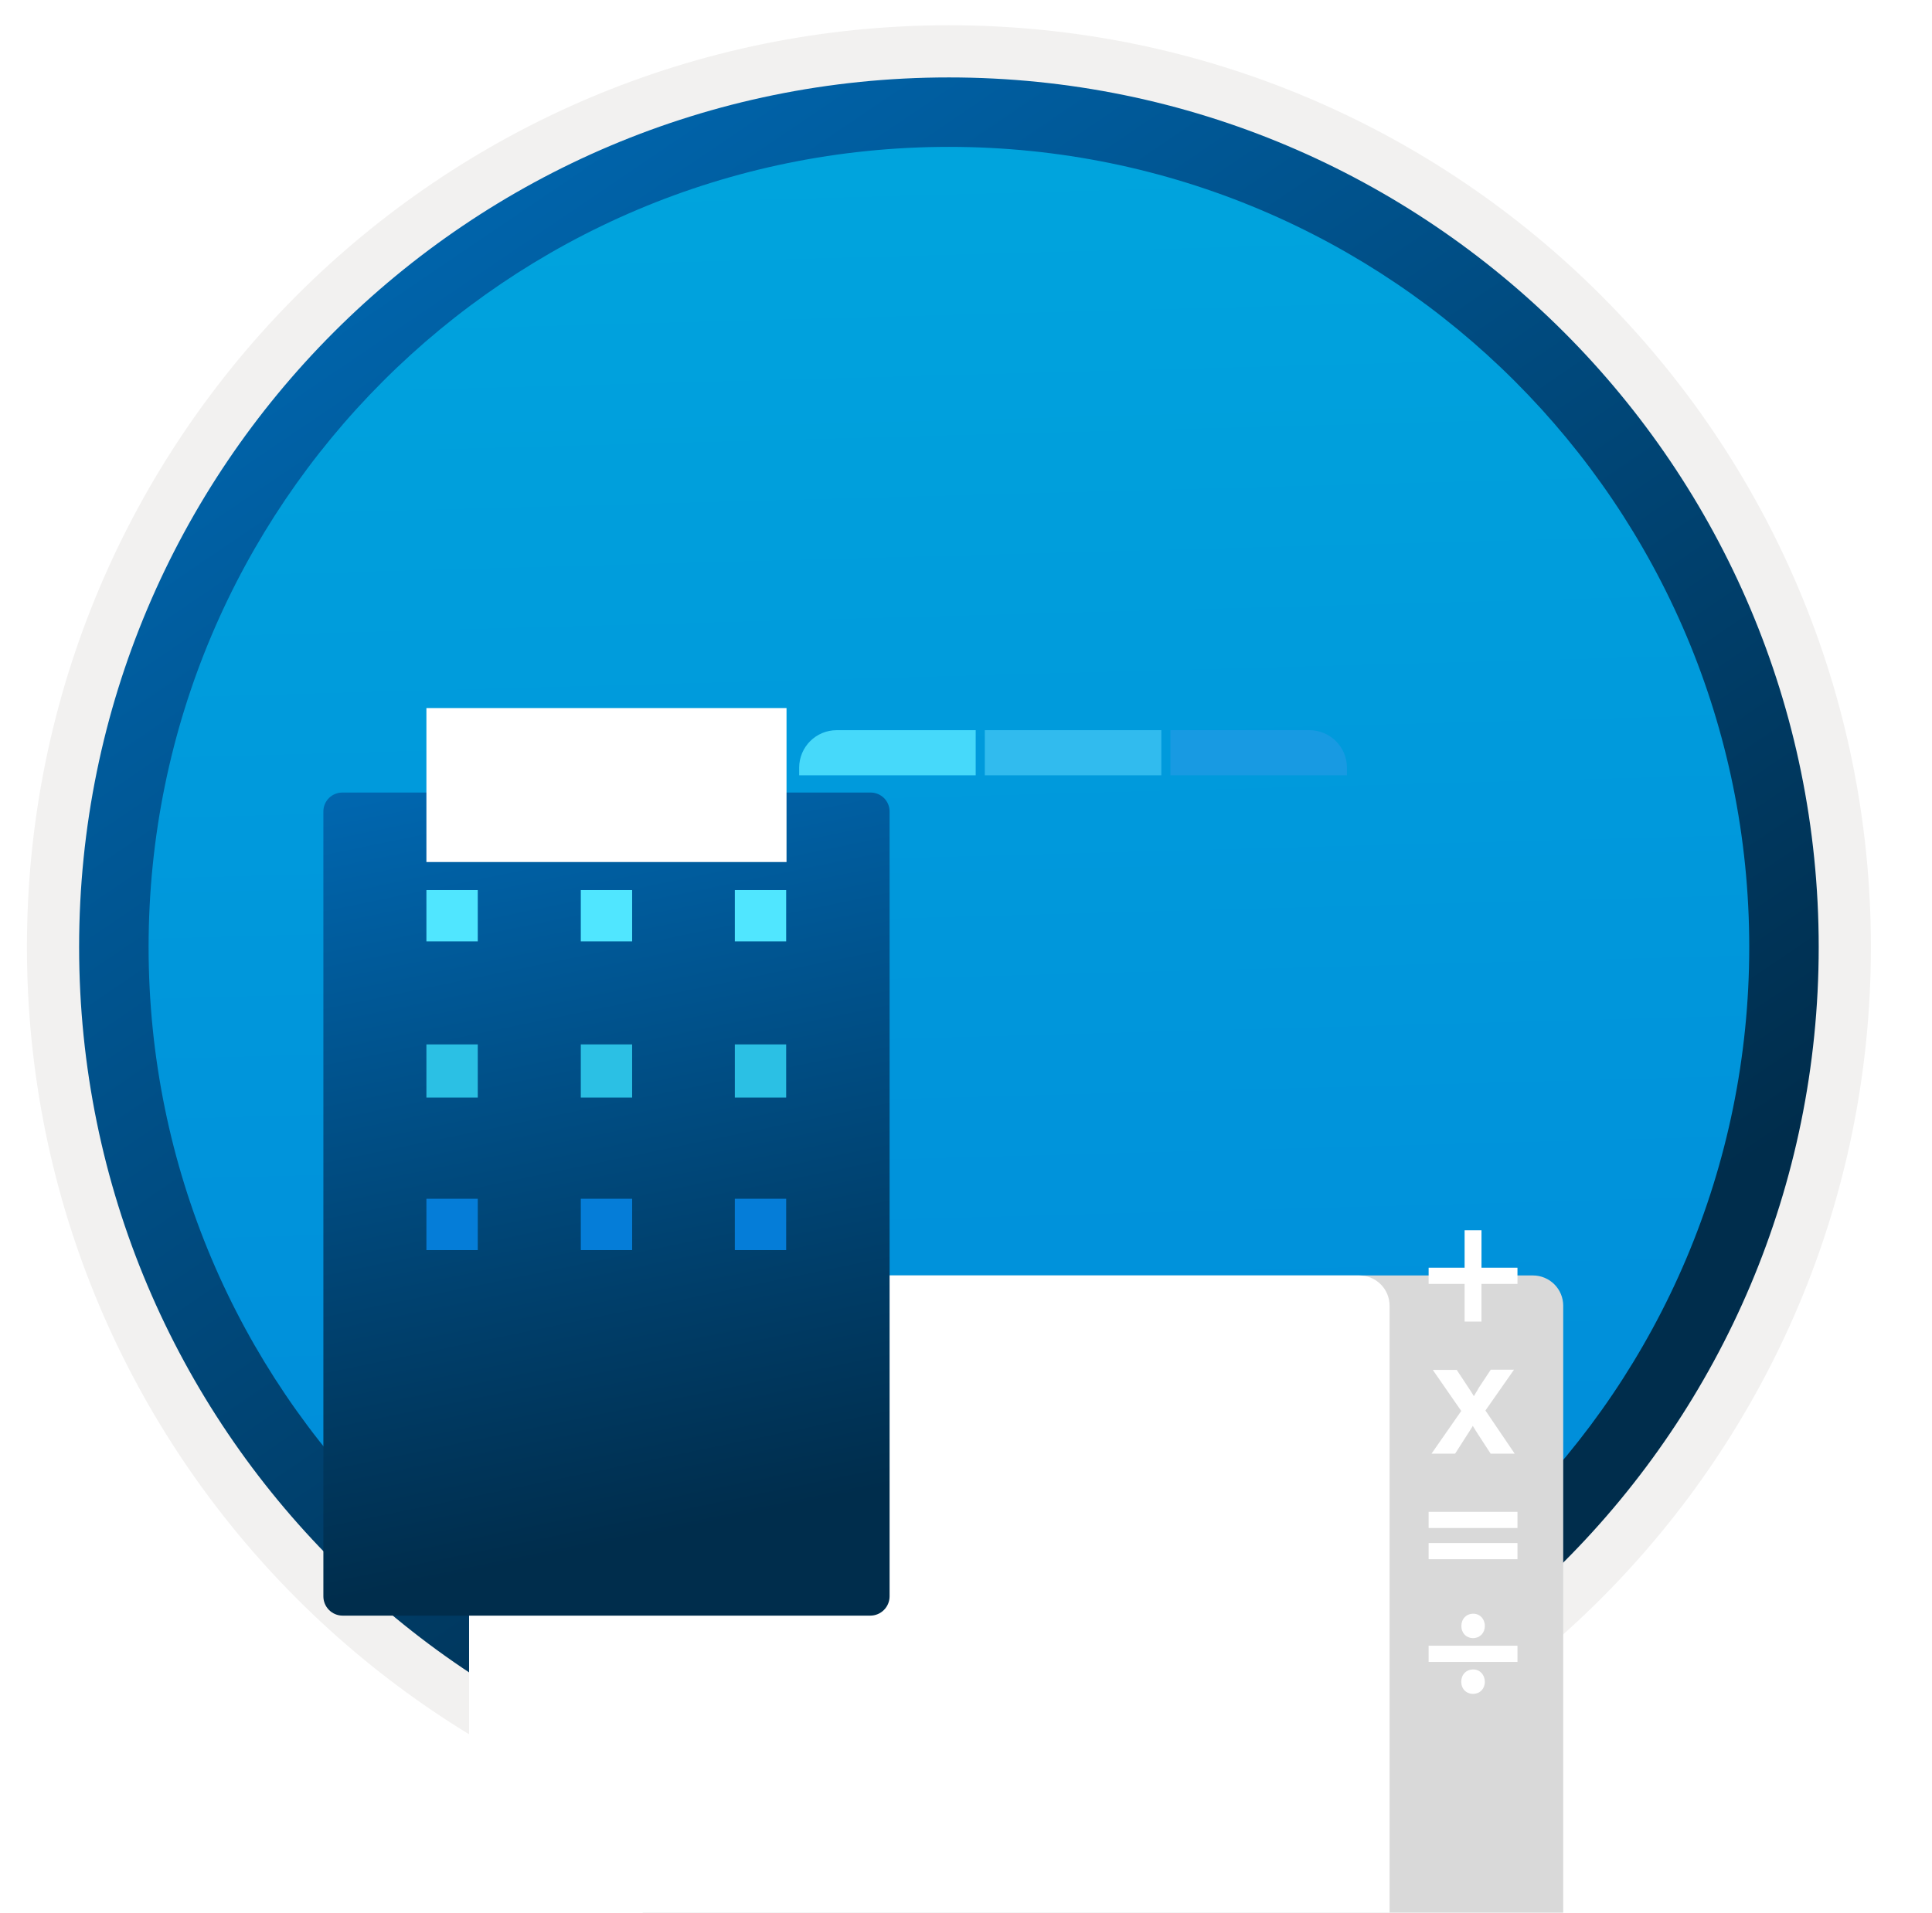 <svg width="103" height="102" viewBox="0 0 103 102" fill="none" xmlns="http://www.w3.org/2000/svg">
<path d="M50.589 96.851C24.993 96.851 4.238 76.106 4.238 50.5C4.238 24.893 24.993 4.149 50.589 4.149C76.186 4.149 96.94 24.903 96.94 50.5C96.94 76.097 76.186 96.851 50.589 96.851Z" fill="url(#paint0_linear_1549_10244)"/>
<path fill-rule="evenodd" clip-rule="evenodd" d="M96.04 50.5C96.04 75.602 75.691 95.95 50.59 95.95C25.488 95.95 5.139 75.602 5.139 50.5C5.139 25.399 25.488 5.05 50.59 5.05C75.691 5.05 96.04 25.399 96.04 50.5ZM50.59 1.347C77.741 1.347 99.743 23.349 99.743 50.5C99.743 77.651 77.731 99.654 50.59 99.654C23.438 99.654 1.436 77.641 1.436 50.5C1.436 23.349 23.438 1.347 50.59 1.347Z" fill="#F2F1F0"/>
<path fill-rule="evenodd" clip-rule="evenodd" d="M93.257 50.5C93.257 74.067 74.156 93.168 50.589 93.168C27.023 93.168 7.922 74.067 7.922 50.5C7.922 26.933 27.023 7.832 50.589 7.832C74.156 7.832 93.257 26.933 93.257 50.5ZM50.589 4.129C76.196 4.129 96.96 24.894 96.96 50.5C96.96 76.106 76.196 96.871 50.589 96.871C24.983 96.871 4.218 76.106 4.218 50.5C4.218 24.894 24.973 4.129 50.589 4.129Z" fill="url(#paint1_linear_1549_10244)"/>
<g filter="url(#filter0_ddddd_1549_10244)">
<path d="M34.264 67.925L34.264 32.142C34.264 31.994 34.294 31.847 34.351 31.71C34.407 31.573 34.49 31.449 34.595 31.344C34.7 31.239 34.825 31.156 34.962 31.1C35.099 31.043 35.245 31.014 35.394 31.014L81.726 31.014C82.153 31.014 82.564 31.184 82.866 31.486C83.169 31.788 83.339 32.198 83.339 32.626L83.339 67.699C83.339 68.062 83.194 68.411 82.937 68.668C82.68 68.925 82.331 69.069 81.968 69.069L35.394 69.069C35.243 69.073 35.093 69.047 34.952 68.991C34.812 68.935 34.685 68.85 34.579 68.743C34.473 68.635 34.391 68.507 34.336 68.367C34.282 68.226 34.258 68.075 34.264 67.925Z" fill="#D9D9D9"/>
</g>
<g filter="url(#filter1_ddddd_1549_10244)">
<path d="M25.008 67.925L25.008 32.142C25.008 31.994 25.037 31.847 25.094 31.71C25.151 31.573 25.234 31.449 25.339 31.344C25.444 31.239 25.568 31.156 25.705 31.1C25.842 31.043 25.989 31.014 26.137 31.014L72.469 31.014C72.897 31.014 73.307 31.184 73.609 31.486C73.912 31.788 74.082 32.198 74.082 32.626L74.082 67.699C74.082 68.062 73.938 68.411 73.68 68.668C73.423 68.925 73.074 69.069 72.711 69.069L26.137 69.069C25.986 69.073 25.836 69.047 25.696 68.991C25.555 68.935 25.428 68.85 25.323 68.743C25.216 68.635 25.134 68.507 25.08 68.367C25.026 68.226 25.001 68.075 25.008 67.925Z" fill="white"/>
</g>
<path d="M52.017 38.937H44.606C43.502 38.937 42.606 39.832 42.606 40.937V41.342H52.017V38.937Z" fill="#46D9FA"/>
<rect width="9.411" height="2.405" transform="matrix(-1 0 0 1 61.913 38.937)" fill="#31BBEE"/>
<path d="M71.809 40.937C71.809 39.832 70.913 38.937 69.809 38.937H62.397V41.342H71.809V40.937Z" fill="#189AE2"/>
<g filter="url(#filter2_ddddd_1549_10244)">
<rect width="9.411" height="2.405" transform="matrix(-1 0 0 1 52.017 41.846)" fill="white"/>
<rect width="9.411" height="2.405" transform="matrix(-1 0 0 1 61.913 41.846)" fill="white"/>
<rect width="9.411" height="2.405" transform="matrix(-1 0 0 1 71.809 41.846)" fill="white"/>
</g>
<g filter="url(#filter3_ddddd_1549_10244)">
<rect width="9.411" height="2.405" transform="matrix(-1 0 0 1 52.017 44.665)" fill="white"/>
<rect width="9.411" height="2.405" transform="matrix(-1 0 0 1 61.913 44.665)" fill="white"/>
<rect width="9.411" height="2.405" transform="matrix(-1 0 0 1 71.809 44.665)" fill="white"/>
</g>
<g filter="url(#filter4_ddddd_1549_10244)">
<rect width="9.411" height="2.405" transform="matrix(-1 0 0 1 52.017 47.396)" fill="white"/>
<rect width="9.411" height="2.405" transform="matrix(-1 0 0 1 61.913 47.396)" fill="white"/>
<rect width="9.411" height="2.405" transform="matrix(-1 0 0 1 71.809 47.396)" fill="white"/>
</g>
<g filter="url(#filter5_ddddd_1549_10244)">
<rect width="9.411" height="2.405" transform="matrix(-1 0 0 1 52.017 50.216)" fill="white"/>
<rect width="9.411" height="2.405" transform="matrix(-1 0 0 1 61.913 50.216)" fill="white"/>
<rect width="9.411" height="2.405" transform="matrix(-1 0 0 1 71.809 50.216)" fill="white"/>
</g>
<g filter="url(#filter6_ddddd_1549_10244)">
<rect width="9.411" height="2.405" transform="matrix(-1 0 0 1 52.017 53.006)" fill="white"/>
<rect width="9.411" height="2.405" transform="matrix(-1 0 0 1 61.913 53.006)" fill="white"/>
<rect width="9.411" height="2.405" transform="matrix(-1 0 0 1 71.809 53.006)" fill="white"/>
</g>
<g filter="url(#filter7_ddddd_1549_10244)">
<rect width="9.411" height="2.405" transform="matrix(-1 0 0 1 52.017 55.738)" fill="white"/>
<rect width="9.411" height="2.405" transform="matrix(-1 0 0 1 61.913 55.738)" fill="white"/>
<rect width="9.411" height="2.405" transform="matrix(-1 0 0 1 71.809 55.738)" fill="white"/>
</g>
<g filter="url(#filter8_ddddd_1549_10244)">
<path d="M52.017 58.558H42.606V58.963C42.606 60.068 43.502 60.963 44.606 60.963H52.017V58.558Z" fill="white"/>
<rect width="9.411" height="2.405" transform="matrix(-1 0 0 1 61.913 58.558)" fill="white"/>
<path d="M71.809 58.558H62.397V60.963H69.809C70.913 60.963 71.809 60.068 71.809 58.963V58.558Z" fill="white"/>
</g>
<g filter="url(#filter9_ddddd_1549_10244)">
<path d="M46.397 28.263H18.268C18.133 28.26 17.998 28.285 17.872 28.336C17.746 28.387 17.631 28.462 17.535 28.558C17.439 28.654 17.363 28.769 17.313 28.895C17.262 29.021 17.237 29.156 17.24 29.292V71.125C17.24 71.398 17.348 71.66 17.541 71.853C17.734 72.046 17.996 72.154 18.268 72.154H46.397C46.67 72.154 46.931 72.046 47.124 71.853C47.317 71.66 47.426 71.398 47.426 71.125V29.292C47.428 29.156 47.404 29.021 47.353 28.895C47.302 28.769 47.226 28.654 47.13 28.558C47.034 28.462 46.92 28.387 46.794 28.336C46.668 28.285 46.533 28.26 46.397 28.263V28.263Z" fill="url(#paint2_linear_1549_10244)"/>
</g>
<g filter="url(#filter10_ddddd_1549_10244)">
<path d="M41.913 33.757H22.733V41.968H41.932V33.757H41.913Z" fill="white"/>
</g>
<path d="M25.471 47.462H22.733V50.199H25.471V47.462Z" fill="#50E6FF"/>
<path d="M25.471 55.693H22.733V58.527H25.471V55.693Z" fill="#2BC0E4"/>
<path d="M25.471 63.924H22.733V66.661H25.471V63.924Z" fill="#057DD8"/>
<path d="M33.701 47.462H30.964V50.199H33.701V47.462Z" fill="#50E6FF"/>
<path d="M33.701 55.693H30.964V58.527H33.701V55.693Z" fill="#2BC0E4"/>
<path d="M33.701 63.924H30.964V66.661H33.701V63.924Z" fill="#057DD8"/>
<path d="M41.913 47.462H39.176V50.199H41.913V47.462Z" fill="#50E6FF"/>
<path d="M41.913 55.693H39.176V58.527H41.913V55.693Z" fill="#2BC0E4"/>
<path d="M41.913 63.924H39.176V66.661H41.913V63.924Z" fill="#057DD8"/>
<g filter="url(#filter11_ddddd_1549_10244)">
<path d="M78.082 42.474H78.982V40.463H80.9V39.6H78.982V37.602H78.082V39.6H76.164V40.463H78.082V42.474Z" fill="white"/>
<path d="M80.9 54.283H76.164V55.146H80.9V54.283V54.283Z" fill="white"/>
<path d="M80.9 52.618H76.164V53.481H80.9V52.618V52.618Z" fill="white"/>
<path d="M80.715 45.039H79.476L78.84 46.001L78.773 46.124C78.711 46.229 78.637 46.334 78.575 46.451C78.489 46.303 78.396 46.161 78.298 46.013L77.662 45.051H76.386L77.903 47.24L76.318 49.516H77.576L78.335 48.332C78.396 48.233 78.458 48.135 78.52 48.036C78.618 48.196 78.711 48.357 78.816 48.511L79.469 49.516H80.752L79.192 47.216L80.715 45.039Z" fill="white"/>
<path d="M80.9 59.759H76.164V60.623H80.9V59.759V59.759Z" fill="white"/>
<path d="M79.161 58.706C79.161 58.329 78.902 58.052 78.544 58.052C78.174 58.052 77.909 58.329 77.909 58.706C77.909 59.082 78.168 59.353 78.538 59.353C78.908 59.347 79.161 59.069 79.161 58.706Z" fill="white"/>
<path d="M78.538 61.024C78.168 61.024 77.903 61.301 77.903 61.677C77.903 62.054 78.162 62.325 78.532 62.325C78.902 62.325 79.161 62.054 79.161 61.677C79.155 61.301 78.896 61.024 78.538 61.024Z" fill="white"/>
</g>
<defs>
<filter id="filter0_ddddd_1549_10244" x="26.263" y="29.014" width="65.075" height="68.056" filterUnits="userSpaceOnUse" color-interpolation-filters="sRGB">
<feFlood flood-opacity="0" result="BackgroundImageFix"/>
<feColorMatrix in="SourceAlpha" type="matrix" values="0 0 0 0 0 0 0 0 0 0 0 0 0 0 0 0 0 0 127 0" result="hardAlpha"/>
<feOffset/>
<feColorMatrix type="matrix" values="0 0 0 0 0 0 0 0 0 0 0 0 0 0 0 0 0 0 0.1 0"/>
<feBlend mode="normal" in2="BackgroundImageFix" result="effect1_dropShadow_1549_10244"/>
<feColorMatrix in="SourceAlpha" type="matrix" values="0 0 0 0 0 0 0 0 0 0 0 0 0 0 0 0 0 0 127 0" result="hardAlpha"/>
<feOffset dy="1"/>
<feGaussianBlur stdDeviation="1.5"/>
<feColorMatrix type="matrix" values="0 0 0 0 0 0 0 0 0 0 0 0 0 0 0 0 0 0 0.1 0"/>
<feBlend mode="normal" in2="effect1_dropShadow_1549_10244" result="effect2_dropShadow_1549_10244"/>
<feColorMatrix in="SourceAlpha" type="matrix" values="0 0 0 0 0 0 0 0 0 0 0 0 0 0 0 0 0 0 127 0" result="hardAlpha"/>
<feOffset dy="5"/>
<feGaussianBlur stdDeviation="2.5"/>
<feColorMatrix type="matrix" values="0 0 0 0 0 0 0 0 0 0 0 0 0 0 0 0 0 0 0.09 0"/>
<feBlend mode="normal" in2="effect2_dropShadow_1549_10244" result="effect3_dropShadow_1549_10244"/>
<feColorMatrix in="SourceAlpha" type="matrix" values="0 0 0 0 0 0 0 0 0 0 0 0 0 0 0 0 0 0 127 0" result="hardAlpha"/>
<feOffset dy="11"/>
<feGaussianBlur stdDeviation="3.5"/>
<feColorMatrix type="matrix" values="0 0 0 0 0 0 0 0 0 0 0 0 0 0 0 0 0 0 0.05 0"/>
<feBlend mode="normal" in2="effect3_dropShadow_1549_10244" result="effect4_dropShadow_1549_10244"/>
<feColorMatrix in="SourceAlpha" type="matrix" values="0 0 0 0 0 0 0 0 0 0 0 0 0 0 0 0 0 0 127 0" result="hardAlpha"/>
<feOffset dy="20"/>
<feGaussianBlur stdDeviation="4"/>
<feColorMatrix type="matrix" values="0 0 0 0 0 0 0 0 0 0 0 0 0 0 0 0 0 0 0.01 0"/>
<feBlend mode="normal" in2="effect4_dropShadow_1549_10244" result="effect5_dropShadow_1549_10244"/>
<feBlend mode="normal" in="SourceGraphic" in2="effect5_dropShadow_1549_10244" result="shape"/>
</filter>
<filter id="filter1_ddddd_1549_10244" x="17.007" y="29.014" width="65.075" height="68.056" filterUnits="userSpaceOnUse" color-interpolation-filters="sRGB">
<feFlood flood-opacity="0" result="BackgroundImageFix"/>
<feColorMatrix in="SourceAlpha" type="matrix" values="0 0 0 0 0 0 0 0 0 0 0 0 0 0 0 0 0 0 127 0" result="hardAlpha"/>
<feOffset/>
<feColorMatrix type="matrix" values="0 0 0 0 0 0 0 0 0 0 0 0 0 0 0 0 0 0 0.1 0"/>
<feBlend mode="normal" in2="BackgroundImageFix" result="effect1_dropShadow_1549_10244"/>
<feColorMatrix in="SourceAlpha" type="matrix" values="0 0 0 0 0 0 0 0 0 0 0 0 0 0 0 0 0 0 127 0" result="hardAlpha"/>
<feOffset dy="1"/>
<feGaussianBlur stdDeviation="1.5"/>
<feColorMatrix type="matrix" values="0 0 0 0 0 0 0 0 0 0 0 0 0 0 0 0 0 0 0.1 0"/>
<feBlend mode="normal" in2="effect1_dropShadow_1549_10244" result="effect2_dropShadow_1549_10244"/>
<feColorMatrix in="SourceAlpha" type="matrix" values="0 0 0 0 0 0 0 0 0 0 0 0 0 0 0 0 0 0 127 0" result="hardAlpha"/>
<feOffset dy="5"/>
<feGaussianBlur stdDeviation="2.5"/>
<feColorMatrix type="matrix" values="0 0 0 0 0 0 0 0 0 0 0 0 0 0 0 0 0 0 0.09 0"/>
<feBlend mode="normal" in2="effect2_dropShadow_1549_10244" result="effect3_dropShadow_1549_10244"/>
<feColorMatrix in="SourceAlpha" type="matrix" values="0 0 0 0 0 0 0 0 0 0 0 0 0 0 0 0 0 0 127 0" result="hardAlpha"/>
<feOffset dy="11"/>
<feGaussianBlur stdDeviation="3.5"/>
<feColorMatrix type="matrix" values="0 0 0 0 0 0 0 0 0 0 0 0 0 0 0 0 0 0 0.05 0"/>
<feBlend mode="normal" in2="effect3_dropShadow_1549_10244" result="effect4_dropShadow_1549_10244"/>
<feColorMatrix in="SourceAlpha" type="matrix" values="0 0 0 0 0 0 0 0 0 0 0 0 0 0 0 0 0 0 127 0" result="hardAlpha"/>
<feOffset dy="20"/>
<feGaussianBlur stdDeviation="4"/>
<feColorMatrix type="matrix" values="0 0 0 0 0 0 0 0 0 0 0 0 0 0 0 0 0 0 0.01 0"/>
<feBlend mode="normal" in2="effect4_dropShadow_1549_10244" result="effect5_dropShadow_1549_10244"/>
<feBlend mode="normal" in="SourceGraphic" in2="effect5_dropShadow_1549_10244" result="shape"/>
</filter>
<filter id="filter2_ddddd_1549_10244" x="34.606" y="39.846" width="45.203" height="32.405" filterUnits="userSpaceOnUse" color-interpolation-filters="sRGB">
<feFlood flood-opacity="0" result="BackgroundImageFix"/>
<feColorMatrix in="SourceAlpha" type="matrix" values="0 0 0 0 0 0 0 0 0 0 0 0 0 0 0 0 0 0 127 0" result="hardAlpha"/>
<feOffset/>
<feColorMatrix type="matrix" values="0 0 0 0 0 0 0 0 0 0 0 0 0 0 0 0 0 0 0.1 0"/>
<feBlend mode="normal" in2="BackgroundImageFix" result="effect1_dropShadow_1549_10244"/>
<feColorMatrix in="SourceAlpha" type="matrix" values="0 0 0 0 0 0 0 0 0 0 0 0 0 0 0 0 0 0 127 0" result="hardAlpha"/>
<feOffset dy="1"/>
<feGaussianBlur stdDeviation="1.5"/>
<feColorMatrix type="matrix" values="0 0 0 0 0 0 0 0 0 0 0 0 0 0 0 0 0 0 0.1 0"/>
<feBlend mode="normal" in2="effect1_dropShadow_1549_10244" result="effect2_dropShadow_1549_10244"/>
<feColorMatrix in="SourceAlpha" type="matrix" values="0 0 0 0 0 0 0 0 0 0 0 0 0 0 0 0 0 0 127 0" result="hardAlpha"/>
<feOffset dy="5"/>
<feGaussianBlur stdDeviation="2.5"/>
<feColorMatrix type="matrix" values="0 0 0 0 0 0 0 0 0 0 0 0 0 0 0 0 0 0 0.09 0"/>
<feBlend mode="normal" in2="effect2_dropShadow_1549_10244" result="effect3_dropShadow_1549_10244"/>
<feColorMatrix in="SourceAlpha" type="matrix" values="0 0 0 0 0 0 0 0 0 0 0 0 0 0 0 0 0 0 127 0" result="hardAlpha"/>
<feOffset dy="11"/>
<feGaussianBlur stdDeviation="3.5"/>
<feColorMatrix type="matrix" values="0 0 0 0 0 0 0 0 0 0 0 0 0 0 0 0 0 0 0.05 0"/>
<feBlend mode="normal" in2="effect3_dropShadow_1549_10244" result="effect4_dropShadow_1549_10244"/>
<feColorMatrix in="SourceAlpha" type="matrix" values="0 0 0 0 0 0 0 0 0 0 0 0 0 0 0 0 0 0 127 0" result="hardAlpha"/>
<feOffset dy="20"/>
<feGaussianBlur stdDeviation="4"/>
<feColorMatrix type="matrix" values="0 0 0 0 0 0 0 0 0 0 0 0 0 0 0 0 0 0 0.01 0"/>
<feBlend mode="normal" in2="effect4_dropShadow_1549_10244" result="effect5_dropShadow_1549_10244"/>
<feBlend mode="normal" in="SourceGraphic" in2="effect5_dropShadow_1549_10244" result="shape"/>
</filter>
<filter id="filter3_ddddd_1549_10244" x="34.606" y="42.665" width="45.203" height="32.405" filterUnits="userSpaceOnUse" color-interpolation-filters="sRGB">
<feFlood flood-opacity="0" result="BackgroundImageFix"/>
<feColorMatrix in="SourceAlpha" type="matrix" values="0 0 0 0 0 0 0 0 0 0 0 0 0 0 0 0 0 0 127 0" result="hardAlpha"/>
<feOffset/>
<feColorMatrix type="matrix" values="0 0 0 0 0 0 0 0 0 0 0 0 0 0 0 0 0 0 0.1 0"/>
<feBlend mode="normal" in2="BackgroundImageFix" result="effect1_dropShadow_1549_10244"/>
<feColorMatrix in="SourceAlpha" type="matrix" values="0 0 0 0 0 0 0 0 0 0 0 0 0 0 0 0 0 0 127 0" result="hardAlpha"/>
<feOffset dy="1"/>
<feGaussianBlur stdDeviation="1.5"/>
<feColorMatrix type="matrix" values="0 0 0 0 0 0 0 0 0 0 0 0 0 0 0 0 0 0 0.1 0"/>
<feBlend mode="normal" in2="effect1_dropShadow_1549_10244" result="effect2_dropShadow_1549_10244"/>
<feColorMatrix in="SourceAlpha" type="matrix" values="0 0 0 0 0 0 0 0 0 0 0 0 0 0 0 0 0 0 127 0" result="hardAlpha"/>
<feOffset dy="5"/>
<feGaussianBlur stdDeviation="2.5"/>
<feColorMatrix type="matrix" values="0 0 0 0 0 0 0 0 0 0 0 0 0 0 0 0 0 0 0.09 0"/>
<feBlend mode="normal" in2="effect2_dropShadow_1549_10244" result="effect3_dropShadow_1549_10244"/>
<feColorMatrix in="SourceAlpha" type="matrix" values="0 0 0 0 0 0 0 0 0 0 0 0 0 0 0 0 0 0 127 0" result="hardAlpha"/>
<feOffset dy="11"/>
<feGaussianBlur stdDeviation="3.5"/>
<feColorMatrix type="matrix" values="0 0 0 0 0 0 0 0 0 0 0 0 0 0 0 0 0 0 0.05 0"/>
<feBlend mode="normal" in2="effect3_dropShadow_1549_10244" result="effect4_dropShadow_1549_10244"/>
<feColorMatrix in="SourceAlpha" type="matrix" values="0 0 0 0 0 0 0 0 0 0 0 0 0 0 0 0 0 0 127 0" result="hardAlpha"/>
<feOffset dy="20"/>
<feGaussianBlur stdDeviation="4"/>
<feColorMatrix type="matrix" values="0 0 0 0 0 0 0 0 0 0 0 0 0 0 0 0 0 0 0.01 0"/>
<feBlend mode="normal" in2="effect4_dropShadow_1549_10244" result="effect5_dropShadow_1549_10244"/>
<feBlend mode="normal" in="SourceGraphic" in2="effect5_dropShadow_1549_10244" result="shape"/>
</filter>
<filter id="filter4_ddddd_1549_10244" x="34.606" y="45.396" width="45.203" height="32.405" filterUnits="userSpaceOnUse" color-interpolation-filters="sRGB">
<feFlood flood-opacity="0" result="BackgroundImageFix"/>
<feColorMatrix in="SourceAlpha" type="matrix" values="0 0 0 0 0 0 0 0 0 0 0 0 0 0 0 0 0 0 127 0" result="hardAlpha"/>
<feOffset/>
<feColorMatrix type="matrix" values="0 0 0 0 0 0 0 0 0 0 0 0 0 0 0 0 0 0 0.1 0"/>
<feBlend mode="normal" in2="BackgroundImageFix" result="effect1_dropShadow_1549_10244"/>
<feColorMatrix in="SourceAlpha" type="matrix" values="0 0 0 0 0 0 0 0 0 0 0 0 0 0 0 0 0 0 127 0" result="hardAlpha"/>
<feOffset dy="1"/>
<feGaussianBlur stdDeviation="1.5"/>
<feColorMatrix type="matrix" values="0 0 0 0 0 0 0 0 0 0 0 0 0 0 0 0 0 0 0.1 0"/>
<feBlend mode="normal" in2="effect1_dropShadow_1549_10244" result="effect2_dropShadow_1549_10244"/>
<feColorMatrix in="SourceAlpha" type="matrix" values="0 0 0 0 0 0 0 0 0 0 0 0 0 0 0 0 0 0 127 0" result="hardAlpha"/>
<feOffset dy="5"/>
<feGaussianBlur stdDeviation="2.5"/>
<feColorMatrix type="matrix" values="0 0 0 0 0 0 0 0 0 0 0 0 0 0 0 0 0 0 0.09 0"/>
<feBlend mode="normal" in2="effect2_dropShadow_1549_10244" result="effect3_dropShadow_1549_10244"/>
<feColorMatrix in="SourceAlpha" type="matrix" values="0 0 0 0 0 0 0 0 0 0 0 0 0 0 0 0 0 0 127 0" result="hardAlpha"/>
<feOffset dy="11"/>
<feGaussianBlur stdDeviation="3.5"/>
<feColorMatrix type="matrix" values="0 0 0 0 0 0 0 0 0 0 0 0 0 0 0 0 0 0 0.05 0"/>
<feBlend mode="normal" in2="effect3_dropShadow_1549_10244" result="effect4_dropShadow_1549_10244"/>
<feColorMatrix in="SourceAlpha" type="matrix" values="0 0 0 0 0 0 0 0 0 0 0 0 0 0 0 0 0 0 127 0" result="hardAlpha"/>
<feOffset dy="20"/>
<feGaussianBlur stdDeviation="4"/>
<feColorMatrix type="matrix" values="0 0 0 0 0 0 0 0 0 0 0 0 0 0 0 0 0 0 0.01 0"/>
<feBlend mode="normal" in2="effect4_dropShadow_1549_10244" result="effect5_dropShadow_1549_10244"/>
<feBlend mode="normal" in="SourceGraphic" in2="effect5_dropShadow_1549_10244" result="shape"/>
</filter>
<filter id="filter5_ddddd_1549_10244" x="34.606" y="48.216" width="45.203" height="32.405" filterUnits="userSpaceOnUse" color-interpolation-filters="sRGB">
<feFlood flood-opacity="0" result="BackgroundImageFix"/>
<feColorMatrix in="SourceAlpha" type="matrix" values="0 0 0 0 0 0 0 0 0 0 0 0 0 0 0 0 0 0 127 0" result="hardAlpha"/>
<feOffset/>
<feColorMatrix type="matrix" values="0 0 0 0 0 0 0 0 0 0 0 0 0 0 0 0 0 0 0.1 0"/>
<feBlend mode="normal" in2="BackgroundImageFix" result="effect1_dropShadow_1549_10244"/>
<feColorMatrix in="SourceAlpha" type="matrix" values="0 0 0 0 0 0 0 0 0 0 0 0 0 0 0 0 0 0 127 0" result="hardAlpha"/>
<feOffset dy="1"/>
<feGaussianBlur stdDeviation="1.5"/>
<feColorMatrix type="matrix" values="0 0 0 0 0 0 0 0 0 0 0 0 0 0 0 0 0 0 0.1 0"/>
<feBlend mode="normal" in2="effect1_dropShadow_1549_10244" result="effect2_dropShadow_1549_10244"/>
<feColorMatrix in="SourceAlpha" type="matrix" values="0 0 0 0 0 0 0 0 0 0 0 0 0 0 0 0 0 0 127 0" result="hardAlpha"/>
<feOffset dy="5"/>
<feGaussianBlur stdDeviation="2.5"/>
<feColorMatrix type="matrix" values="0 0 0 0 0 0 0 0 0 0 0 0 0 0 0 0 0 0 0.09 0"/>
<feBlend mode="normal" in2="effect2_dropShadow_1549_10244" result="effect3_dropShadow_1549_10244"/>
<feColorMatrix in="SourceAlpha" type="matrix" values="0 0 0 0 0 0 0 0 0 0 0 0 0 0 0 0 0 0 127 0" result="hardAlpha"/>
<feOffset dy="11"/>
<feGaussianBlur stdDeviation="3.5"/>
<feColorMatrix type="matrix" values="0 0 0 0 0 0 0 0 0 0 0 0 0 0 0 0 0 0 0.05 0"/>
<feBlend mode="normal" in2="effect3_dropShadow_1549_10244" result="effect4_dropShadow_1549_10244"/>
<feColorMatrix in="SourceAlpha" type="matrix" values="0 0 0 0 0 0 0 0 0 0 0 0 0 0 0 0 0 0 127 0" result="hardAlpha"/>
<feOffset dy="20"/>
<feGaussianBlur stdDeviation="4"/>
<feColorMatrix type="matrix" values="0 0 0 0 0 0 0 0 0 0 0 0 0 0 0 0 0 0 0.01 0"/>
<feBlend mode="normal" in2="effect4_dropShadow_1549_10244" result="effect5_dropShadow_1549_10244"/>
<feBlend mode="normal" in="SourceGraphic" in2="effect5_dropShadow_1549_10244" result="shape"/>
</filter>
<filter id="filter6_ddddd_1549_10244" x="34.606" y="51.006" width="45.203" height="32.405" filterUnits="userSpaceOnUse" color-interpolation-filters="sRGB">
<feFlood flood-opacity="0" result="BackgroundImageFix"/>
<feColorMatrix in="SourceAlpha" type="matrix" values="0 0 0 0 0 0 0 0 0 0 0 0 0 0 0 0 0 0 127 0" result="hardAlpha"/>
<feOffset/>
<feColorMatrix type="matrix" values="0 0 0 0 0 0 0 0 0 0 0 0 0 0 0 0 0 0 0.1 0"/>
<feBlend mode="normal" in2="BackgroundImageFix" result="effect1_dropShadow_1549_10244"/>
<feColorMatrix in="SourceAlpha" type="matrix" values="0 0 0 0 0 0 0 0 0 0 0 0 0 0 0 0 0 0 127 0" result="hardAlpha"/>
<feOffset dy="1"/>
<feGaussianBlur stdDeviation="1.5"/>
<feColorMatrix type="matrix" values="0 0 0 0 0 0 0 0 0 0 0 0 0 0 0 0 0 0 0.1 0"/>
<feBlend mode="normal" in2="effect1_dropShadow_1549_10244" result="effect2_dropShadow_1549_10244"/>
<feColorMatrix in="SourceAlpha" type="matrix" values="0 0 0 0 0 0 0 0 0 0 0 0 0 0 0 0 0 0 127 0" result="hardAlpha"/>
<feOffset dy="5"/>
<feGaussianBlur stdDeviation="2.5"/>
<feColorMatrix type="matrix" values="0 0 0 0 0 0 0 0 0 0 0 0 0 0 0 0 0 0 0.09 0"/>
<feBlend mode="normal" in2="effect2_dropShadow_1549_10244" result="effect3_dropShadow_1549_10244"/>
<feColorMatrix in="SourceAlpha" type="matrix" values="0 0 0 0 0 0 0 0 0 0 0 0 0 0 0 0 0 0 127 0" result="hardAlpha"/>
<feOffset dy="11"/>
<feGaussianBlur stdDeviation="3.5"/>
<feColorMatrix type="matrix" values="0 0 0 0 0 0 0 0 0 0 0 0 0 0 0 0 0 0 0.05 0"/>
<feBlend mode="normal" in2="effect3_dropShadow_1549_10244" result="effect4_dropShadow_1549_10244"/>
<feColorMatrix in="SourceAlpha" type="matrix" values="0 0 0 0 0 0 0 0 0 0 0 0 0 0 0 0 0 0 127 0" result="hardAlpha"/>
<feOffset dy="20"/>
<feGaussianBlur stdDeviation="4"/>
<feColorMatrix type="matrix" values="0 0 0 0 0 0 0 0 0 0 0 0 0 0 0 0 0 0 0.01 0"/>
<feBlend mode="normal" in2="effect4_dropShadow_1549_10244" result="effect5_dropShadow_1549_10244"/>
<feBlend mode="normal" in="SourceGraphic" in2="effect5_dropShadow_1549_10244" result="shape"/>
</filter>
<filter id="filter7_ddddd_1549_10244" x="34.606" y="53.738" width="45.203" height="32.405" filterUnits="userSpaceOnUse" color-interpolation-filters="sRGB">
<feFlood flood-opacity="0" result="BackgroundImageFix"/>
<feColorMatrix in="SourceAlpha" type="matrix" values="0 0 0 0 0 0 0 0 0 0 0 0 0 0 0 0 0 0 127 0" result="hardAlpha"/>
<feOffset/>
<feColorMatrix type="matrix" values="0 0 0 0 0 0 0 0 0 0 0 0 0 0 0 0 0 0 0.1 0"/>
<feBlend mode="normal" in2="BackgroundImageFix" result="effect1_dropShadow_1549_10244"/>
<feColorMatrix in="SourceAlpha" type="matrix" values="0 0 0 0 0 0 0 0 0 0 0 0 0 0 0 0 0 0 127 0" result="hardAlpha"/>
<feOffset dy="1"/>
<feGaussianBlur stdDeviation="1.5"/>
<feColorMatrix type="matrix" values="0 0 0 0 0 0 0 0 0 0 0 0 0 0 0 0 0 0 0.1 0"/>
<feBlend mode="normal" in2="effect1_dropShadow_1549_10244" result="effect2_dropShadow_1549_10244"/>
<feColorMatrix in="SourceAlpha" type="matrix" values="0 0 0 0 0 0 0 0 0 0 0 0 0 0 0 0 0 0 127 0" result="hardAlpha"/>
<feOffset dy="5"/>
<feGaussianBlur stdDeviation="2.5"/>
<feColorMatrix type="matrix" values="0 0 0 0 0 0 0 0 0 0 0 0 0 0 0 0 0 0 0.09 0"/>
<feBlend mode="normal" in2="effect2_dropShadow_1549_10244" result="effect3_dropShadow_1549_10244"/>
<feColorMatrix in="SourceAlpha" type="matrix" values="0 0 0 0 0 0 0 0 0 0 0 0 0 0 0 0 0 0 127 0" result="hardAlpha"/>
<feOffset dy="11"/>
<feGaussianBlur stdDeviation="3.5"/>
<feColorMatrix type="matrix" values="0 0 0 0 0 0 0 0 0 0 0 0 0 0 0 0 0 0 0.05 0"/>
<feBlend mode="normal" in2="effect3_dropShadow_1549_10244" result="effect4_dropShadow_1549_10244"/>
<feColorMatrix in="SourceAlpha" type="matrix" values="0 0 0 0 0 0 0 0 0 0 0 0 0 0 0 0 0 0 127 0" result="hardAlpha"/>
<feOffset dy="20"/>
<feGaussianBlur stdDeviation="4"/>
<feColorMatrix type="matrix" values="0 0 0 0 0 0 0 0 0 0 0 0 0 0 0 0 0 0 0.01 0"/>
<feBlend mode="normal" in2="effect4_dropShadow_1549_10244" result="effect5_dropShadow_1549_10244"/>
<feBlend mode="normal" in="SourceGraphic" in2="effect5_dropShadow_1549_10244" result="shape"/>
</filter>
<filter id="filter8_ddddd_1549_10244" x="34.606" y="56.558" width="45.203" height="32.405" filterUnits="userSpaceOnUse" color-interpolation-filters="sRGB">
<feFlood flood-opacity="0" result="BackgroundImageFix"/>
<feColorMatrix in="SourceAlpha" type="matrix" values="0 0 0 0 0 0 0 0 0 0 0 0 0 0 0 0 0 0 127 0" result="hardAlpha"/>
<feOffset/>
<feColorMatrix type="matrix" values="0 0 0 0 0 0 0 0 0 0 0 0 0 0 0 0 0 0 0.1 0"/>
<feBlend mode="normal" in2="BackgroundImageFix" result="effect1_dropShadow_1549_10244"/>
<feColorMatrix in="SourceAlpha" type="matrix" values="0 0 0 0 0 0 0 0 0 0 0 0 0 0 0 0 0 0 127 0" result="hardAlpha"/>
<feOffset dy="1"/>
<feGaussianBlur stdDeviation="1.5"/>
<feColorMatrix type="matrix" values="0 0 0 0 0 0 0 0 0 0 0 0 0 0 0 0 0 0 0.1 0"/>
<feBlend mode="normal" in2="effect1_dropShadow_1549_10244" result="effect2_dropShadow_1549_10244"/>
<feColorMatrix in="SourceAlpha" type="matrix" values="0 0 0 0 0 0 0 0 0 0 0 0 0 0 0 0 0 0 127 0" result="hardAlpha"/>
<feOffset dy="5"/>
<feGaussianBlur stdDeviation="2.5"/>
<feColorMatrix type="matrix" values="0 0 0 0 0 0 0 0 0 0 0 0 0 0 0 0 0 0 0.09 0"/>
<feBlend mode="normal" in2="effect2_dropShadow_1549_10244" result="effect3_dropShadow_1549_10244"/>
<feColorMatrix in="SourceAlpha" type="matrix" values="0 0 0 0 0 0 0 0 0 0 0 0 0 0 0 0 0 0 127 0" result="hardAlpha"/>
<feOffset dy="11"/>
<feGaussianBlur stdDeviation="3.5"/>
<feColorMatrix type="matrix" values="0 0 0 0 0 0 0 0 0 0 0 0 0 0 0 0 0 0 0.05 0"/>
<feBlend mode="normal" in2="effect3_dropShadow_1549_10244" result="effect4_dropShadow_1549_10244"/>
<feColorMatrix in="SourceAlpha" type="matrix" values="0 0 0 0 0 0 0 0 0 0 0 0 0 0 0 0 0 0 127 0" result="hardAlpha"/>
<feOffset dy="20"/>
<feGaussianBlur stdDeviation="4"/>
<feColorMatrix type="matrix" values="0 0 0 0 0 0 0 0 0 0 0 0 0 0 0 0 0 0 0.01 0"/>
<feBlend mode="normal" in2="effect4_dropShadow_1549_10244" result="effect5_dropShadow_1549_10244"/>
<feBlend mode="normal" in="SourceGraphic" in2="effect5_dropShadow_1549_10244" result="shape"/>
</filter>
<filter id="filter9_ddddd_1549_10244" x="14.239" y="27.263" width="36.187" height="55.892" filterUnits="userSpaceOnUse" color-interpolation-filters="sRGB">
<feFlood flood-opacity="0" result="BackgroundImageFix"/>
<feColorMatrix in="SourceAlpha" type="matrix" values="0 0 0 0 0 0 0 0 0 0 0 0 0 0 0 0 0 0 127 0" result="hardAlpha"/>
<feOffset/>
<feColorMatrix type="matrix" values="0 0 0 0 0 0 0 0 0 0 0 0 0 0 0 0 0 0 0.1 0"/>
<feBlend mode="normal" in2="BackgroundImageFix" result="effect1_dropShadow_1549_10244"/>
<feColorMatrix in="SourceAlpha" type="matrix" values="0 0 0 0 0 0 0 0 0 0 0 0 0 0 0 0 0 0 127 0" result="hardAlpha"/>
<feOffset/>
<feGaussianBlur stdDeviation="0.5"/>
<feColorMatrix type="matrix" values="0 0 0 0 0 0 0 0 0 0 0 0 0 0 0 0 0 0 0.1 0"/>
<feBlend mode="normal" in2="effect1_dropShadow_1549_10244" result="effect2_dropShadow_1549_10244"/>
<feColorMatrix in="SourceAlpha" type="matrix" values="0 0 0 0 0 0 0 0 0 0 0 0 0 0 0 0 0 0 127 0" result="hardAlpha"/>
<feOffset dy="2"/>
<feGaussianBlur stdDeviation="1"/>
<feColorMatrix type="matrix" values="0 0 0 0 0 0 0 0 0 0 0 0 0 0 0 0 0 0 0.09 0"/>
<feBlend mode="normal" in2="effect2_dropShadow_1549_10244" result="effect3_dropShadow_1549_10244"/>
<feColorMatrix in="SourceAlpha" type="matrix" values="0 0 0 0 0 0 0 0 0 0 0 0 0 0 0 0 0 0 127 0" result="hardAlpha"/>
<feOffset dy="4"/>
<feGaussianBlur stdDeviation="1.5"/>
<feColorMatrix type="matrix" values="0 0 0 0 0 0 0 0 0 0 0 0 0 0 0 0 0 0 0.05 0"/>
<feBlend mode="normal" in2="effect3_dropShadow_1549_10244" result="effect4_dropShadow_1549_10244"/>
<feColorMatrix in="SourceAlpha" type="matrix" values="0 0 0 0 0 0 0 0 0 0 0 0 0 0 0 0 0 0 127 0" result="hardAlpha"/>
<feOffset dy="8"/>
<feGaussianBlur stdDeviation="1.5"/>
<feColorMatrix type="matrix" values="0 0 0 0 0 0 0 0 0 0 0 0 0 0 0 0 0 0 0.01 0"/>
<feBlend mode="normal" in2="effect4_dropShadow_1549_10244" result="effect5_dropShadow_1549_10244"/>
<feBlend mode="normal" in="SourceGraphic" in2="effect5_dropShadow_1549_10244" result="shape"/>
</filter>
<filter id="filter10_ddddd_1549_10244" x="21.733" y="33.757" width="21.199" height="11.211" filterUnits="userSpaceOnUse" color-interpolation-filters="sRGB">
<feFlood flood-opacity="0" result="BackgroundImageFix"/>
<feColorMatrix in="SourceAlpha" type="matrix" values="0 0 0 0 0 0 0 0 0 0 0 0 0 0 0 0 0 0 127 0" result="hardAlpha"/>
<feOffset/>
<feColorMatrix type="matrix" values="0 0 0 0 0 0 0 0 0 0 0 0 0 0 0 0 0 0 0.1 0"/>
<feBlend mode="normal" in2="BackgroundImageFix" result="effect1_dropShadow_1549_10244"/>
<feColorMatrix in="SourceAlpha" type="matrix" values="0 0 0 0 0 0 0 0 0 0 0 0 0 0 0 0 0 0 127 0" result="hardAlpha"/>
<feOffset/>
<feColorMatrix type="matrix" values="0 0 0 0 0 0 0 0 0 0 0 0 0 0 0 0 0 0 0.1 0"/>
<feBlend mode="normal" in2="effect1_dropShadow_1549_10244" result="effect2_dropShadow_1549_10244"/>
<feColorMatrix in="SourceAlpha" type="matrix" values="0 0 0 0 0 0 0 0 0 0 0 0 0 0 0 0 0 0 127 0" result="hardAlpha"/>
<feOffset dy="1"/>
<feGaussianBlur stdDeviation="0.5"/>
<feColorMatrix type="matrix" values="0 0 0 0 0 0 0 0 0 0 0 0 0 0 0 0 0 0 0.09 0"/>
<feBlend mode="normal" in2="effect2_dropShadow_1549_10244" result="effect3_dropShadow_1549_10244"/>
<feColorMatrix in="SourceAlpha" type="matrix" values="0 0 0 0 0 0 0 0 0 0 0 0 0 0 0 0 0 0 127 0" result="hardAlpha"/>
<feOffset dy="1"/>
<feGaussianBlur stdDeviation="0.5"/>
<feColorMatrix type="matrix" values="0 0 0 0 0 0 0 0 0 0 0 0 0 0 0 0 0 0 0.05 0"/>
<feBlend mode="normal" in2="effect3_dropShadow_1549_10244" result="effect4_dropShadow_1549_10244"/>
<feColorMatrix in="SourceAlpha" type="matrix" values="0 0 0 0 0 0 0 0 0 0 0 0 0 0 0 0 0 0 127 0" result="hardAlpha"/>
<feOffset dy="2"/>
<feGaussianBlur stdDeviation="0.5"/>
<feColorMatrix type="matrix" values="0 0 0 0 0 0 0 0 0 0 0 0 0 0 0 0 0 0 0.01 0"/>
<feBlend mode="normal" in2="effect4_dropShadow_1549_10244" result="effect5_dropShadow_1549_10244"/>
<feBlend mode="normal" in="SourceGraphic" in2="effect5_dropShadow_1549_10244" result="shape"/>
</filter>
<filter id="filter11_ddddd_1549_10244" x="70.164" y="36.602" width="16.736" height="46.723" filterUnits="userSpaceOnUse" color-interpolation-filters="sRGB">
<feFlood flood-opacity="0" result="BackgroundImageFix"/>
<feColorMatrix in="SourceAlpha" type="matrix" values="0 0 0 0 0 0 0 0 0 0 0 0 0 0 0 0 0 0 127 0" result="hardAlpha"/>
<feOffset/>
<feColorMatrix type="matrix" values="0 0 0 0 0 0 0 0 0 0 0 0 0 0 0 0 0 0 0.1 0"/>
<feBlend mode="normal" in2="BackgroundImageFix" result="effect1_dropShadow_1549_10244"/>
<feColorMatrix in="SourceAlpha" type="matrix" values="0 0 0 0 0 0 0 0 0 0 0 0 0 0 0 0 0 0 127 0" result="hardAlpha"/>
<feOffset dy="1"/>
<feGaussianBlur stdDeviation="1"/>
<feColorMatrix type="matrix" values="0 0 0 0 0 0 0 0 0 0 0 0 0 0 0 0 0 0 0.1 0"/>
<feBlend mode="normal" in2="effect1_dropShadow_1549_10244" result="effect2_dropShadow_1549_10244"/>
<feColorMatrix in="SourceAlpha" type="matrix" values="0 0 0 0 0 0 0 0 0 0 0 0 0 0 0 0 0 0 127 0" result="hardAlpha"/>
<feOffset dy="4"/>
<feGaussianBlur stdDeviation="2"/>
<feColorMatrix type="matrix" values="0 0 0 0 0 0 0 0 0 0 0 0 0 0 0 0 0 0 0.09 0"/>
<feBlend mode="normal" in2="effect2_dropShadow_1549_10244" result="effect3_dropShadow_1549_10244"/>
<feColorMatrix in="SourceAlpha" type="matrix" values="0 0 0 0 0 0 0 0 0 0 0 0 0 0 0 0 0 0 127 0" result="hardAlpha"/>
<feOffset dy="8"/>
<feGaussianBlur stdDeviation="2.5"/>
<feColorMatrix type="matrix" values="0 0 0 0 0 0 0 0 0 0 0 0 0 0 0 0 0 0 0.05 0"/>
<feBlend mode="normal" in2="effect3_dropShadow_1549_10244" result="effect4_dropShadow_1549_10244"/>
<feColorMatrix in="SourceAlpha" type="matrix" values="0 0 0 0 0 0 0 0 0 0 0 0 0 0 0 0 0 0 127 0" result="hardAlpha"/>
<feOffset dy="15"/>
<feGaussianBlur stdDeviation="3"/>
<feColorMatrix type="matrix" values="0 0 0 0 0 0 0 0 0 0 0 0 0 0 0 0 0 0 0.01 0"/>
<feBlend mode="normal" in2="effect4_dropShadow_1549_10244" result="effect5_dropShadow_1549_10244"/>
<feBlend mode="normal" in="SourceGraphic" in2="effect5_dropShadow_1549_10244" result="shape"/>
</filter>
<linearGradient id="paint0_linear_1549_10244" x1="48.833" y1="-13.654" x2="52.776" y2="130.687" gradientUnits="userSpaceOnUse">
<stop stop-color="#00ABDE"/>
<stop offset="1" stop-color="#007ED8"/>
</linearGradient>
<linearGradient id="paint1_linear_1549_10244" x1="2.496" y1="-20.42" x2="97.087" y2="119.08" gradientUnits="userSpaceOnUse">
<stop stop-color="#007ED8"/>
<stop offset="0.707" stop-color="#002D4C"/>
</linearGradient>
<linearGradient id="paint2_linear_1549_10244" x1="23.976" y1="9.685" x2="37.409" y2="74.872" gradientUnits="userSpaceOnUse">
<stop stop-color="#007ED8"/>
<stop offset="0.89" stop-color="#002D4C"/>
</linearGradient>
</defs>
</svg>
